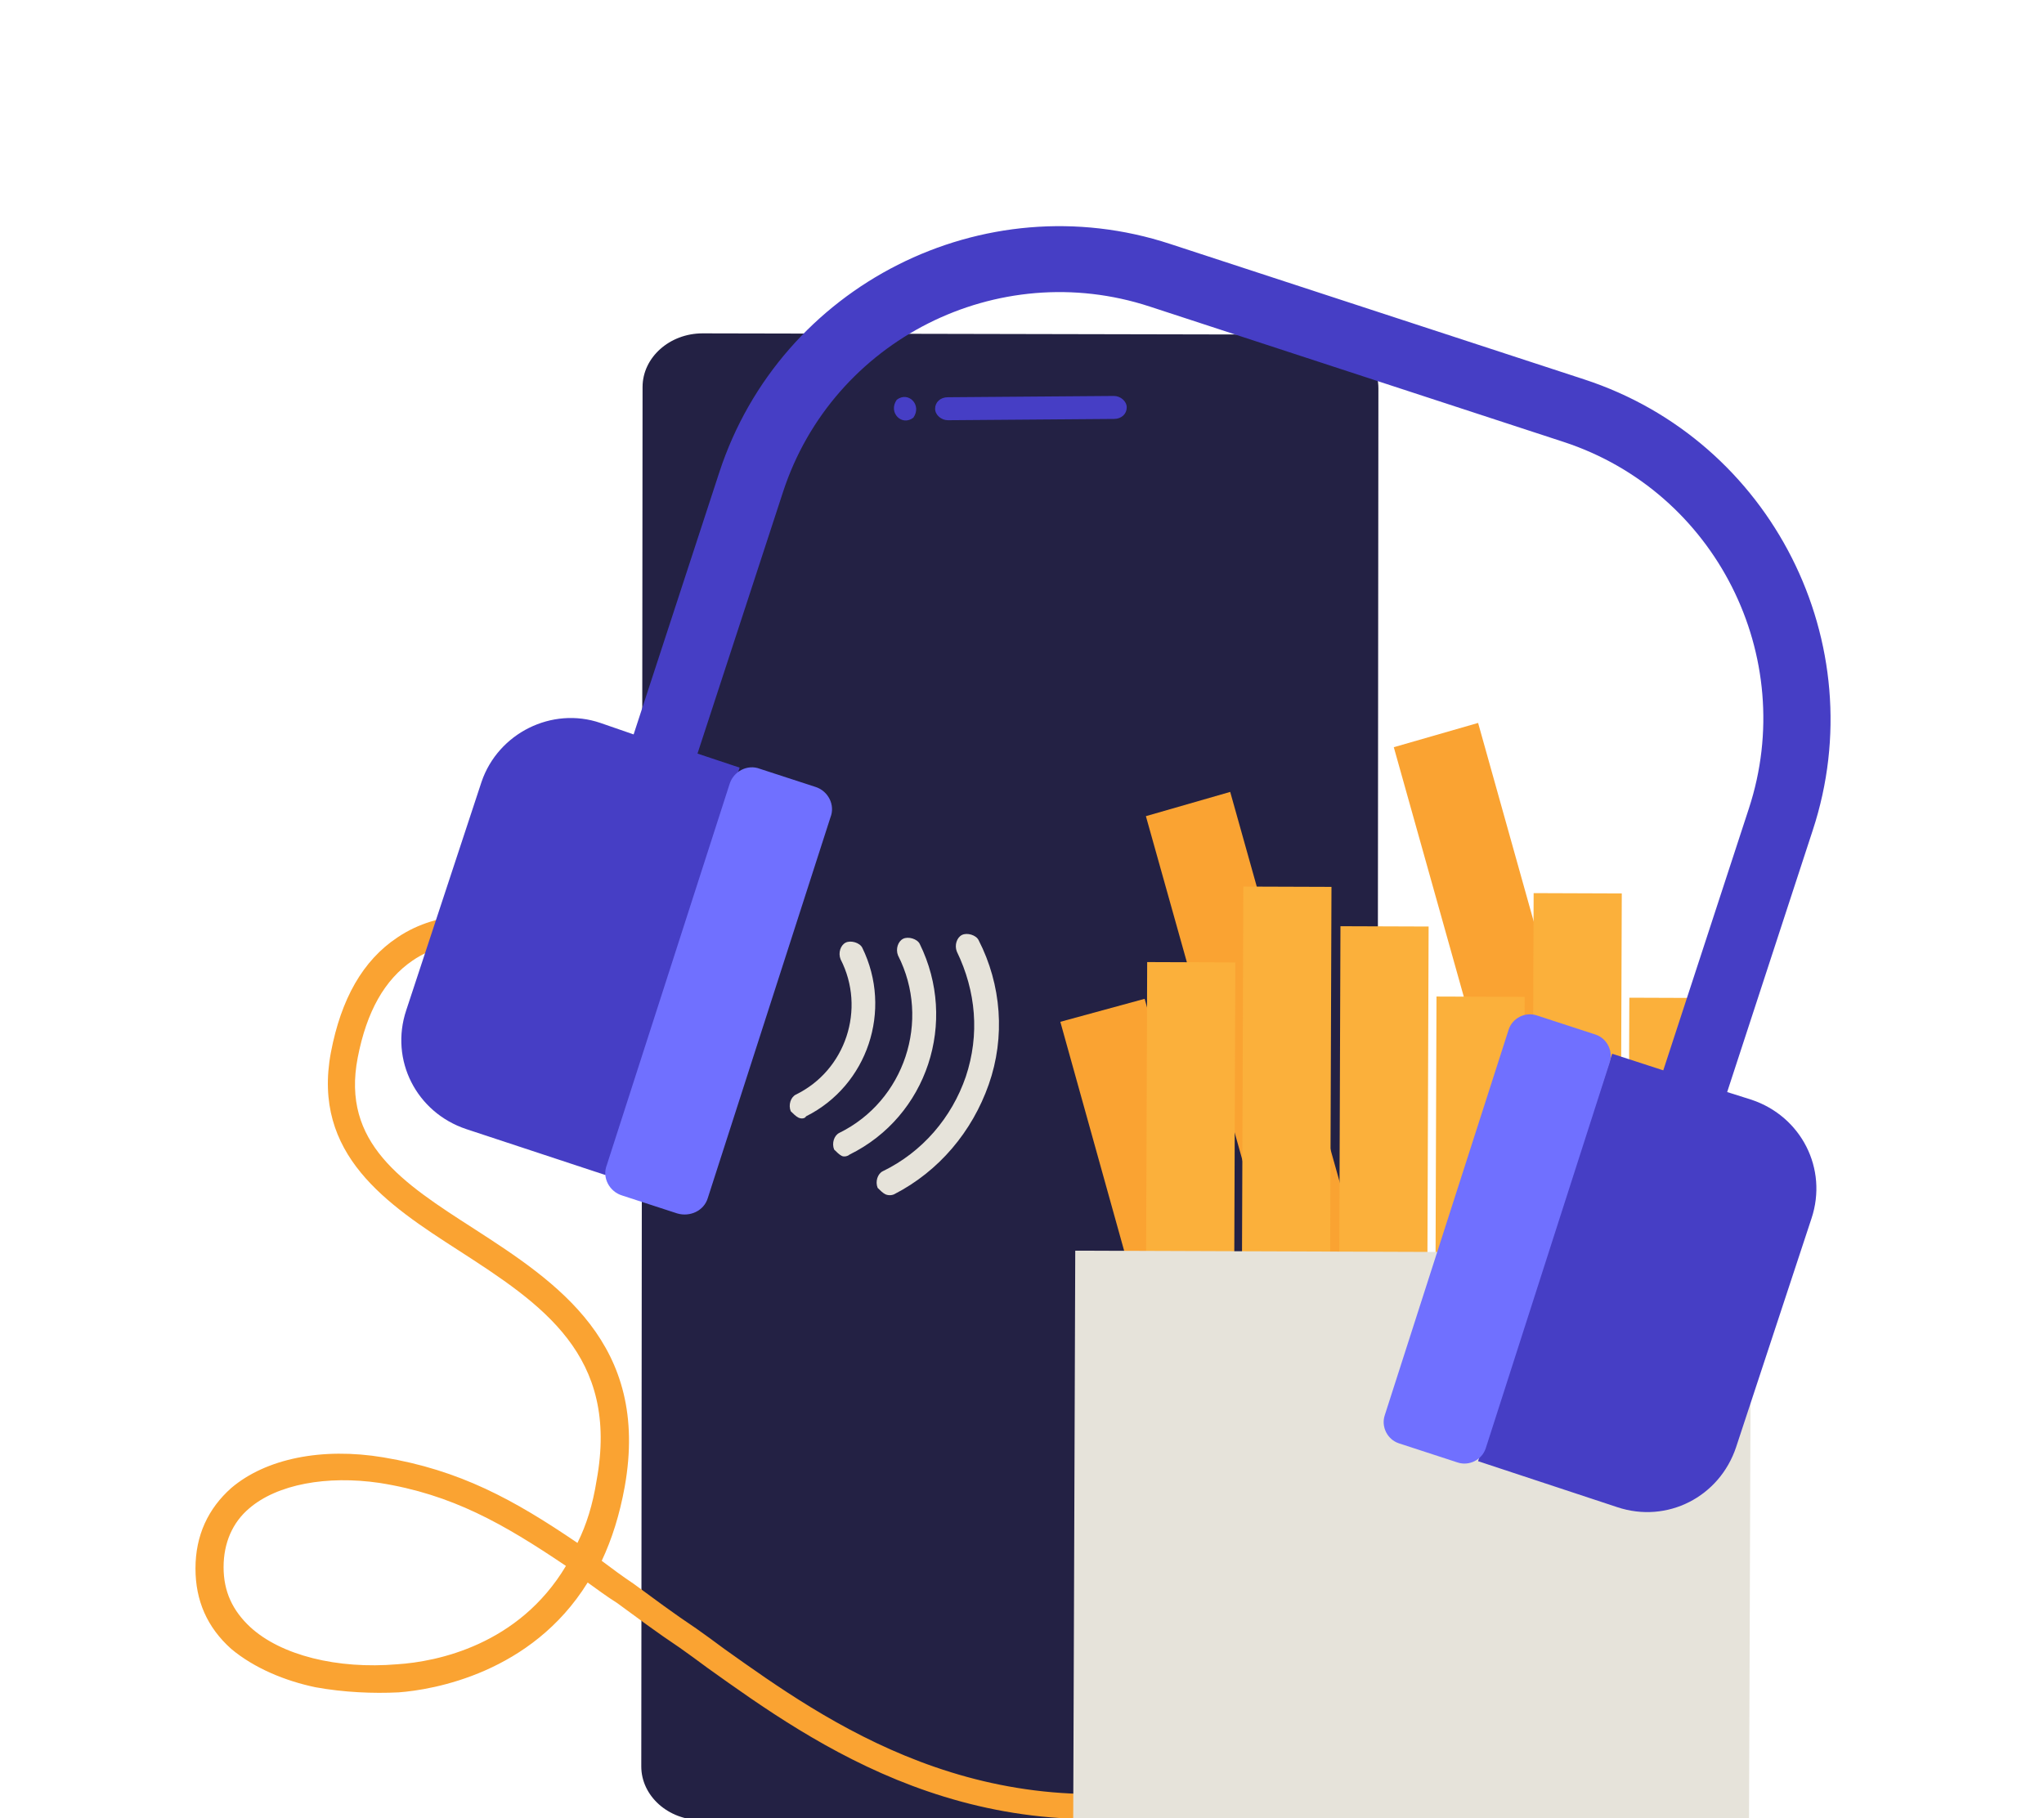 <svg width="145" height="129" viewBox="0 0 145 129" fill="none" xmlns="http://www.w3.org/2000/svg">
<g clip-path="url(#clip0_7265_24381)">
<path d="M49.752 129.141L93.433 129.231C95.789 129.231 97.692 127.51 97.692 125.425L97.783 27.55C97.783 25.466 95.88 23.744 93.523 23.744L49.842 23.653C47.486 23.653 45.583 25.375 45.583 27.46L45.492 125.335C45.492 127.419 47.395 129.141 49.752 129.141Z" fill="#232144"/>
<path d="M66.336 29C66.336 29.453 66.789 29.816 67.242 29.816L79.023 29.725C79.567 29.725 79.93 29.363 79.93 28.91C79.93 28.456 79.477 28.094 79.023 28.094L67.242 28.185C66.698 28.185 66.336 28.547 66.336 29Z" fill="#463EC5"/>
<path d="M63.615 28.366C62.981 29.272 63.978 30.269 64.793 29.635C65.428 28.728 64.431 27.732 63.615 28.366Z" fill="#463EC5"/>
<path d="M22.386 119.716C24.38 120.078 26.464 120.169 28.277 120.078C30.723 119.897 37.702 118.719 41.689 112.284C42.323 112.738 43.048 113.281 43.773 113.734C45.133 114.731 46.583 115.819 48.214 116.906C48.848 117.359 49.483 117.813 50.208 118.356C57.82 123.794 69.239 131.95 86.277 128.053C94.705 126.15 101.23 121.528 105.217 114.731C106.939 111.741 108.208 108.388 108.842 104.944L107.03 104.219C106.395 107.663 105.217 110.925 103.586 113.825C99.87 120.169 93.708 124.519 85.823 126.331C69.692 130.047 58.636 122.163 51.386 116.997C50.661 116.453 50.027 116 49.392 115.547C47.761 114.459 46.311 113.372 44.952 112.375C44.136 111.831 43.411 111.288 42.686 110.744C43.411 109.203 43.955 107.481 44.317 105.488C46.13 95.338 39.514 90.988 33.623 87.181C28.548 83.919 24.198 81.109 25.377 75.038C26.011 71.775 27.28 69.509 29.273 68.15C31.811 66.428 34.802 66.791 35.98 67.063L36.342 65.159C34.892 64.888 31.267 64.434 28.186 66.519C25.739 68.15 24.198 70.869 23.473 74.675C22.114 81.925 27.461 85.459 32.536 88.722C38.427 92.528 43.955 96.153 42.323 105.034C42.052 106.756 41.598 108.206 40.964 109.475C36.433 106.394 32.627 104.309 27.189 103.403C22.839 102.678 18.852 103.494 16.405 105.578C14.773 107.028 13.867 108.931 13.867 111.288C13.867 113.553 14.683 115.456 16.405 116.997C18.036 118.356 20.211 119.263 22.386 119.716ZM17.764 115.456C16.495 114.278 15.861 112.919 15.861 111.197C15.861 109.475 16.495 108.025 17.673 107.028C19.667 105.306 23.202 104.672 26.917 105.216C32.083 106.031 35.708 108.116 40.148 111.106C36.795 116.725 30.995 117.903 28.186 118.084C23.927 118.447 19.939 117.45 17.764 115.456Z" fill="#FAA332"/>
<path d="M98.875 53.016L104.856 51.294L118.813 101.137L112.831 102.769L98.875 53.016Z" fill="#FAA332"/>
<path d="M81.289 57.909L87.27 56.188L101.227 105.941L95.245 107.663L81.289 57.909Z" fill="#FAA332"/>
<path d="M75.219 72.5L81.2 70.869L95.066 120.622L89.084 122.253L75.219 72.5Z" fill="#FAA332"/>
<path d="M115.584 70.789L115.398 122.446L121.652 122.468L121.837 70.812L115.584 70.789Z" fill="#FBB03B"/>
<path d="M108.795 63.369L108.609 115.025L114.863 115.048L115.048 63.392L108.795 63.369Z" fill="#FBB03B"/>
<path d="M101.904 70.707L101.719 122.363L107.972 122.385L108.157 70.729L101.904 70.707Z" fill="#FBB03B"/>
<path d="M95.091 65.717L94.906 117.373L101.159 117.395L101.345 65.739L95.091 65.717Z" fill="#FBB03B"/>
<path d="M88.201 62.904L88.016 114.56L94.269 114.583L94.454 62.926L88.201 62.904Z" fill="#FBB03B"/>
<path d="M81.38 68.262L81.195 119.918L87.448 119.941L87.634 68.285L81.38 68.262Z" fill="#FBB03B"/>
<path d="M76.278 88.739L76.133 129.248L124.073 129.42L124.219 88.911L76.278 88.739Z" fill="#E6E3DA"/>
<path d="M42.593 51.294L44.949 52.109L51.021 33.531C55.371 20.209 69.78 12.959 83.011 17.309L112.374 26.916C125.696 31.266 132.946 45.675 128.596 58.906L122.524 77.484L124.246 78.028C127.78 79.206 129.683 82.922 128.505 86.456L123.158 102.678C121.98 106.213 118.264 108.116 114.73 106.938L104.852 103.675L114.367 74.766L117.992 75.944L124.064 57.366C127.599 46.581 121.708 34.891 110.924 31.356L81.561 21.75C70.777 18.216 59.086 24.106 55.552 34.891L49.48 53.469L52.471 54.466L42.955 83.375L33.077 80.113C29.543 78.934 27.639 75.219 28.817 71.684L34.164 55.463C35.343 52.019 39.149 50.116 42.593 51.294Z" fill="#463EC5"/>
<path d="M48.035 86.094L44.139 84.825C43.232 84.553 42.688 83.556 43.051 82.65L51.751 55.644C52.023 54.738 53.02 54.194 53.926 54.556L57.823 55.825C58.729 56.097 59.273 57.094 58.91 58L50.21 85.006C49.938 85.913 48.942 86.366 48.035 86.094Z" fill="#7070FF"/>
<path d="M103.401 103.766L99.232 102.406C98.416 102.134 97.963 101.228 98.235 100.412L107.026 73.044C107.298 72.228 108.204 71.775 109.02 72.047L113.188 73.406C114.004 73.678 114.457 74.584 114.185 75.4L105.395 102.769C105.123 103.584 104.217 104.037 103.401 103.766Z" fill="#7070FF"/>
<path d="M56.638 79.297C56.457 79.206 56.276 79.025 56.094 78.844C55.913 78.391 56.094 77.847 56.457 77.665C59.991 75.944 61.441 71.594 59.629 68.059C59.448 67.606 59.629 67.062 59.991 66.881C60.354 66.7 60.988 66.881 61.169 67.244C63.344 71.684 61.532 77.031 57.182 79.206C57.091 79.387 56.819 79.387 56.638 79.297Z" fill="#E6E3DA"/>
<path d="M59.716 82.016C59.535 81.925 59.354 81.744 59.173 81.563C58.991 81.109 59.173 80.566 59.535 80.384C64.157 78.119 66.06 72.409 63.704 67.788C63.523 67.334 63.704 66.791 64.066 66.609C64.429 66.428 65.063 66.609 65.245 66.972C67.963 72.5 65.788 79.206 60.26 81.925C60.169 82.016 59.898 82.106 59.716 82.016Z" fill="#E6E3DA"/>
<path d="M62.802 84.734C62.621 84.644 62.44 84.463 62.259 84.281C62.077 83.828 62.259 83.284 62.621 83.103C65.43 81.744 67.515 79.297 68.512 76.397C69.509 73.406 69.237 70.325 67.877 67.516C67.696 67.062 67.877 66.519 68.24 66.338C68.602 66.156 69.237 66.338 69.418 66.7C71.049 69.872 71.321 73.588 70.143 76.941C68.965 80.294 66.609 83.103 63.437 84.734C63.255 84.825 62.984 84.825 62.802 84.734Z" fill="#E6E3DA"/>
</g>
<defs>
<clipPath id="clip0_7265_24381">
<rect width="145" height="145" fill="white"/>
</clipPath>
</defs>
</svg>
